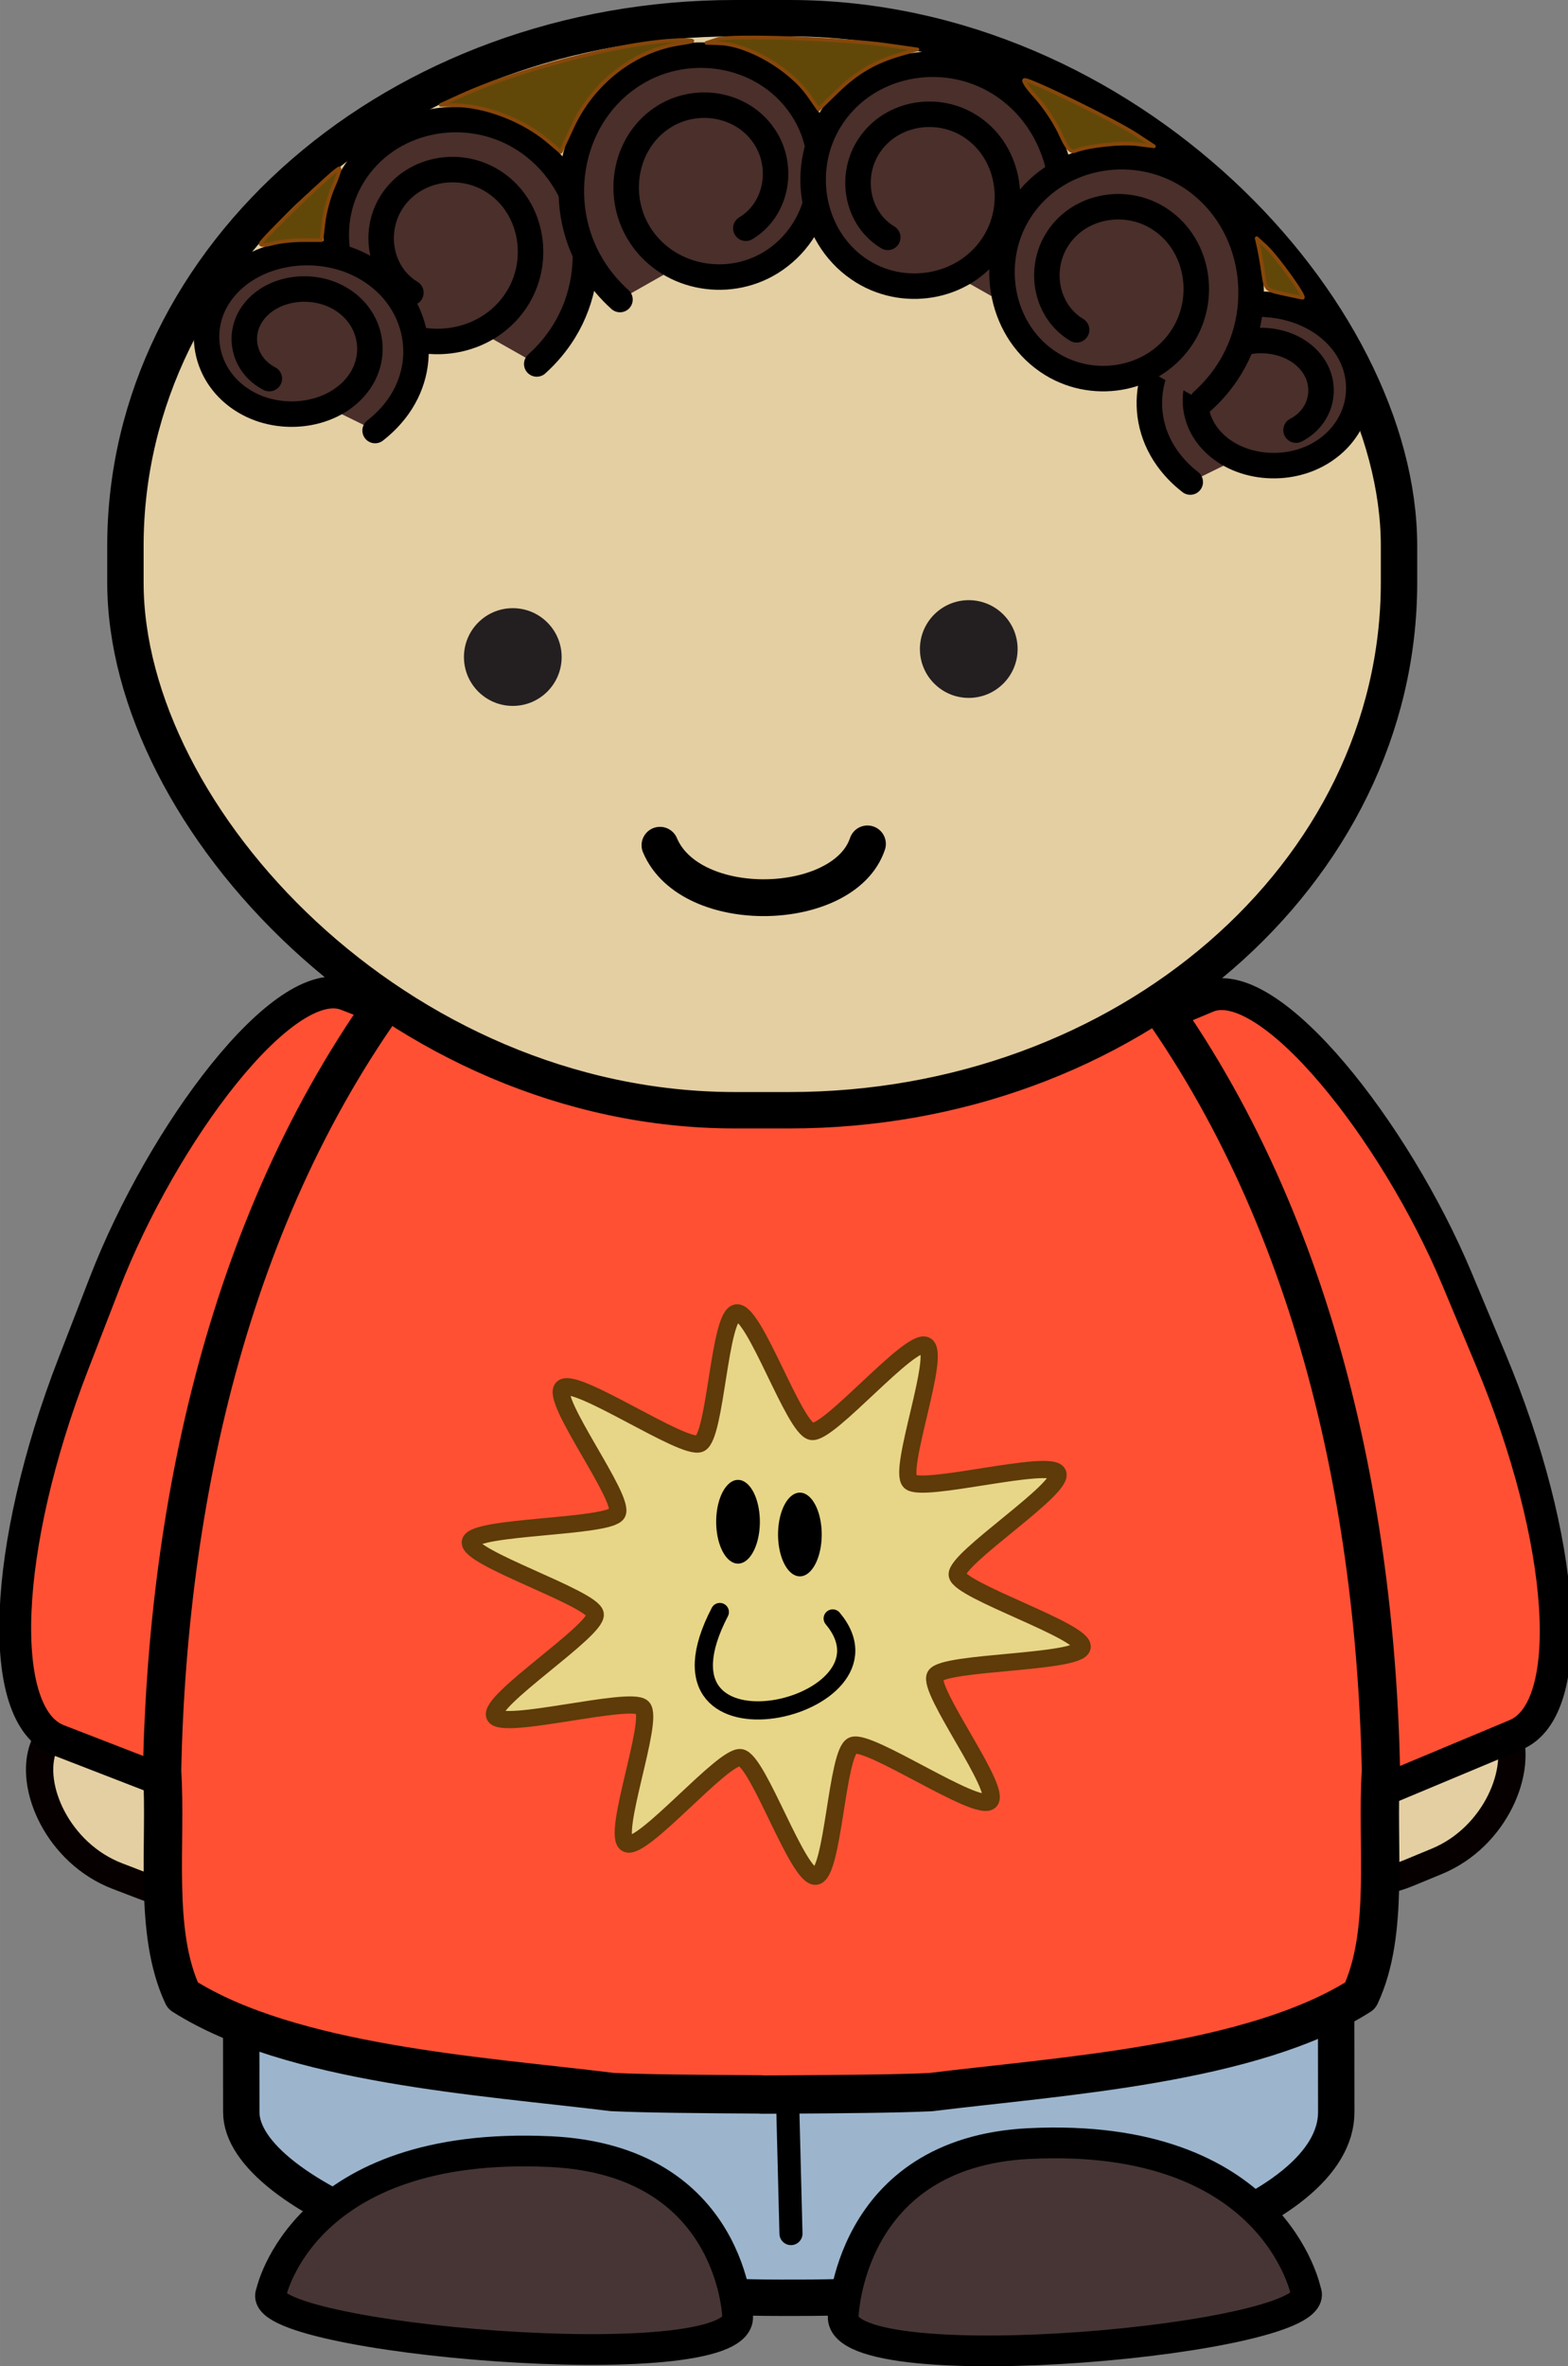 <?xml version="1.0" encoding="UTF-8" standalone="no"?>
<!-- Created with Inkscape (http://www.inkscape.org/) -->

<svg
   xmlns:dc="http://purl.org/dc/elements/1.1/"
   xmlns:cc="http://creativecommons.org/ns#"
   xmlns:rdf="http://www.w3.org/1999/02/22-rdf-syntax-ns#"
   xmlns:svg="http://www.w3.org/2000/svg"
   xmlns="http://www.w3.org/2000/svg"
   xmlns:sodipodi="http://sodipodi.sourceforge.net/DTD/sodipodi-0.dtd"
   xmlns:inkscape="http://www.inkscape.org/namespaces/inkscape"
   width="24.322mm"
   height="36.692mm"
   viewBox="0 0 86.18 130.012"
   id="svg5223"
   version="1.1"
   inkscape:version="0.91 r13725"
   sodipodi:docname="mix-and-match-characters59.svg">
  <rect x="0" y="0" width="86.18" height="130.012" fill="#808080" stroke="none"/>
  <defs
     id="defs5225" />
  <sodipodi:namedview
     id="base"
     pagecolor="#ffffff"
     bordercolor="#666666"
     borderopacity="1.0"
     inkscape:pageopacity="0.0"
     inkscape:pageshadow="2"
     inkscape:zoom="2.8"
     inkscape:cx="-45.242992"
     inkscape:cy="56.174076"
     inkscape:document-units="px"
     inkscape:current-layer="layer1"
     showgrid="false"
     fit-margin-top="0"
     fit-margin-left="0"
     fit-margin-right="0"
     fit-margin-bottom="0"
     inkscape:window-width="1855"
     inkscape:window-height="1056"
     inkscape:window-x="1985"
     inkscape:window-y="24"
     inkscape:window-maximized="1" />
  <g
     inkscape:label="Layer 1"
     inkscape:groupmode="layer"
     id="layer1"
     transform="translate(-183.604,-370.511)">
    <rect
       id="rect3449-5"
       rx="6.333"
       ry="5.167"
       transform="matrix(0.934,0.358,-0.358,0.934,0,0)"
       width="14.333"
       y="363.431"
       x="340.547"
       height="10.667"
       style="fill:#e4cfa3;fill-rule:evenodd;stroke:#060000;stroke-width:1.5;stroke-linecap:round;stroke-linejoin:round" />
    <rect
       id="rect3449-0-4"
       rx="6.333"
       ry="5.167"
       transform="matrix(-0.924,0.382,0.382,0.924,0,0)"
       width="14.333"
       y="526.645"
       x="-68.372"
       height="10.667"
       style="fill:#e4cfa3;fill-rule:evenodd;stroke:#060000;stroke-width:1.5;stroke-linecap:round;stroke-linejoin:round" />
    <rect
       id="rect3252-4-6-2-2-1-2"
       rx="6.685"
       ry="19.577"
       transform="matrix(-0.932,-0.361,-0.361,0.932,0,0)"
       width="27.376"
       y="323.444"
       x="-363.412"
       height="43.929"
       style="fill:#ff5034;fill-rule:evenodd;stroke:#000000;stroke-width:1.751;stroke-linecap:round;stroke-linejoin:round" />
    <rect
       id="rect3252-6-7-2-7-1-6-3-1"
       rx="29.573"
       ry="10.198"
       transform="matrix(1,-7.4216e-5,0.001,1,0,0)"
       width="60.181"
       y="459.718"
       x="196.379"
       height="37.056"
       style="fill:#9cb5cd;fill-rule:evenodd;stroke:#000000;stroke-width:2;stroke-linecap:round;stroke-linejoin:round" />
    <path
       id="path3928-9-81-8-0-49-3-2"
       d="m 227.077,493.231 -0.289,-11.389"
       inkscape:connector-curvature="0"
       style="fill:#ffffff;stroke:#000000;stroke-width:1.268;stroke-linecap:round;stroke-linejoin:round" />
    <path
       id="path4010-7-1-8-9-8-8-6"
       d="m 229.947,497.801 c 0,0 0.225,-9.026 10.228,-9.517 13.456,-0.66 15.202,8.132 15.202,8.132 1.2,2.622 -25.536,5.075 -25.43,1.384 z"
       inkscape:connector-curvature="0"
       style="fill:#473535;stroke:#000000;stroke-width:1.689" />
    <path
       id="path4010-1-9-1-1-1-9-9-3"
       d="m 224.147,497.811 c 0,0 -0.227,-8.616 -10.312,-9.084 -13.567,-0.63 -15.327,7.762 -15.327,7.762 -1.209,2.502 25.746,4.844 25.639,1.321 z"
       inkscape:connector-curvature="0"
       style="fill:#473535;stroke:#000000;stroke-width:1.689" />
    <rect
       id="rect3252-71-0-6-4-3"
       rx="6.685"
       ry="19.577"
       transform="matrix(0.923,-0.386,0.386,0.923,0,0)"
       width="27.376"
       y="488.566"
       x="45.795"
       height="43.929"
       style="fill:#ff5034;fill-rule:evenodd;stroke:#000000;stroke-width:1.751;stroke-linecap:round;stroke-linejoin:round" />
    <path
       id="path3932-5-3-8-0-8-51-1-3"
       d="m 226.267,412.391 c -0.111,0.002 -0.222,0.007 -0.333,0.01 -0.063,-0.002 -0.126,-0.004 -0.189,-0.005 -0.097,-0.002 -0.196,-1e-5 -0.293,0 l 0,0.025 c -7.436,0.422 -14.324,5.044 -18.94,10.88 -9.895,12.426 -13.668,28.791 -14.001,44.496 0.26,4.028 -0.5,8.863 1.139,12.356 5.954,3.784 16.453,4.417 23.611,5.301 1.899,0.088 4.916,0.112 8.192,0.131 l 0,0.01 c 0.344,-0.002 0.671,-0.003 1.01,-0.005 0.033,-1.6e-4 0.066,1.8e-4 0.1,0 3.276,-0.019 6.293,-0.043 8.192,-0.131 7.157,-0.884 17.657,-1.518 23.611,-5.301 1.639,-3.493 0.879,-8.328 1.139,-12.356 -0.333,-15.704 -4.107,-32.07 -14.001,-44.496 -4.616,-5.836 -11.505,-10.459 -18.94,-10.88 l 0,-0.035 c -0.097,-10e-6 -0.196,-0.002 -0.293,0 z"
       inkscape:connector-curvature="0"
       style="fill:#ff5034;fill-rule:evenodd;stroke:#000000;stroke-width:2.106;stroke-linecap:round;stroke-linejoin:round" />
    <rect
       id="rect4240-8-9-5"
       rx="33.5"
       ry="29"
       height="60"
       width="70"
       y="371.511"
       x="190.497"
       style="fill:#e4cfa3;fill-rule:evenodd;stroke:#000000;stroke-width:2;stroke-linecap:round;stroke-linejoin:bevel" />
    <path
       id="path3920-6-93-3-4-1-7-0-2-5-6"
       d="m 206.187,386.592 c -1.663,-0.998 -2.096,-3.243 -1.121,-4.88 1.143,-1.918 3.703,-2.416 5.567,-1.284 2.175,1.32 2.737,4.267 1.446,6.41 -1.5,2.489 -4.834,3.131 -7.256,1.645 -2.802,-1.719 -3.523,-5.529 -1.841,-8.294 1.938,-3.186 6.22,-4.003 9.323,-2.08 3.563,2.207 4.474,7.067 2.314,10.586 -0.414,0.675 -0.927,1.287 -1.515,1.814"
       inkscape:connector-curvature="0"
       style="fill:#4a2f2b;stroke:#000000;stroke-width:1.4;stroke-linecap:round;stroke-linejoin:round" />
    <path
       id="path3920-7-7-473-9-4-9-2-9-0-4-7"
       d="m 224.596,383.052 c 1.663,-0.998 2.096,-3.243 1.121,-4.88 -1.143,-1.918 -3.703,-2.416 -5.567,-1.284 -2.175,1.32 -2.737,4.267 -1.446,6.41 1.5,2.489 4.834,3.131 7.256,1.645 2.802,-1.719 3.523,-5.529 1.841,-8.294 -1.938,-3.186 -6.22,-4.003 -9.323,-2.08 -3.563,2.207 -4.474,7.067 -2.314,10.586 0.414,0.675 0.927,1.287 1.515,1.814"
       inkscape:connector-curvature="0"
       style="fill:#4a2f2b;stroke:#000000;stroke-width:1.4;stroke-linecap:round;stroke-linejoin:round" />
    <path
       id="path3920-7-6-4-7-8-6-8-7-2-3-4-6"
       d="m 254.837,394.143 c 1.398,-0.726 1.762,-2.361 0.943,-3.552 -0.961,-1.396 -3.113,-1.759 -4.68,-0.935 -1.828,0.961 -2.301,3.106 -1.216,4.666 1.261,1.812 4.064,2.279 6.101,1.198 2.356,-1.252 2.962,-4.025 1.547,-6.037 -1.63,-2.319 -5.229,-2.914 -7.838,-1.514 -2.995,1.607 -3.762,5.144 -1.945,7.706 0.348,0.491 0.779,0.937 1.274,1.321"
       inkscape:connector-curvature="0"
       style="fill:#4a2f2b;stroke:#000000;stroke-width:1.4;stroke-linecap:round;stroke-linejoin:round" />
    <path
       id="path3920-7-6-47-3-3-9-9-4-1-4-3-7"
       d="m 198.406,391.313 c -1.398,-0.726 -1.762,-2.361 -0.943,-3.552 0.961,-1.396 3.113,-1.759 4.68,-0.935 1.828,0.961 2.301,3.106 1.216,4.666 -1.261,1.812 -4.064,2.279 -6.101,1.198 -2.356,-1.252 -2.962,-4.025 -1.547,-6.037 1.63,-2.319 5.229,-2.914 7.838,-1.514 2.995,1.607 3.762,5.144 1.945,7.706 -0.348,0.491 -0.779,0.937 -1.274,1.321"
       inkscape:connector-curvature="0"
       style="fill:#4a2f2b;stroke:#000000;stroke-width:1.4;stroke-linecap:round;stroke-linejoin:round" />
    <path
       id="path3920-7-7-5-27-8-9-3-5-2-3-9-5"
       d="m 232.397,383.552 c -1.663,-0.998 -2.096,-3.243 -1.121,-4.88 1.143,-1.918 3.703,-2.416 5.567,-1.284 2.175,1.32 2.737,4.267 1.446,6.41 -1.5,2.489 -4.834,3.131 -7.256,1.645 -2.802,-1.719 -3.523,-5.529 -1.841,-8.294 1.938,-3.186 6.22,-4.003 9.323,-2.08 3.563,2.207 4.474,7.067 2.314,10.586 -0.414,0.675 -0.927,1.287 -1.515,1.814"
       inkscape:connector-curvature="0"
       style="fill:#4a2f2b;stroke:#000000;stroke-width:1.4;stroke-linecap:round;stroke-linejoin:round" />
    <path
       id="path3920-7-7-50-9-4-5-7-3-5-9-1-0"
       d="m 242.777,388.632 c -1.663,-0.998 -2.096,-3.243 -1.121,-4.88 1.143,-1.918 3.703,-2.416 5.567,-1.284 2.175,1.32 2.737,4.267 1.446,6.41 -1.5,2.489 -4.834,3.131 -7.256,1.645 -2.802,-1.719 -3.523,-5.529 -1.841,-8.294 1.938,-3.186 6.22,-4.003 9.323,-2.08 3.563,2.207 4.474,7.067 2.314,10.586 -0.414,0.675 -0.927,1.287 -1.515,1.814"
       inkscape:connector-curvature="0"
       style="fill:#4a2f2b;stroke:#000000;stroke-width:1.4;stroke-linecap:round;stroke-linejoin:round" />
    <path
       id="path4178"
       d="m 213.727,378.261 c -1.351,-1.144 -3.415,-1.942 -5.099,-1.972 l -0.8,-0.014 1.1,-0.501 c 3.537,-1.611 9.839,-3.154 12.464,-3.051 0.45,0.018 0.336,0.069 -0.393,0.176 -2.521,0.369 -4.8,2.128 -5.937,4.583 l -0.636,1.372 -0.699,-0.593 z"
       inkscape:connector-curvature="0"
       style="fill:#624808;fill-rule:evenodd;stroke:#87470a;stroke-width:0.2;stroke-linecap:round;stroke-linejoin:round" />
    <path
       id="path4180"
       d="m 228.067,375.761 c -1.025,-1.471 -3.348,-2.822 -4.939,-2.872 l -0.7,-0.022 0.6,-0.195 c 0.732,-0.238 6.884,-0.031 9.3,0.312 l 1.7,0.242 -0.899,0.258 c -1.444,0.415 -2.431,0.99 -3.517,2.047 l -1.016,0.989 -0.529,-0.76 z"
       inkscape:connector-curvature="0"
       style="fill:#624808;fill-rule:evenodd;stroke:#87470a;stroke-width:0.2;stroke-linecap:round;stroke-linejoin:round" />
    <path
       id="path4182"
       d="m 241.867,377.831 c -0.277,-0.604 -0.882,-1.51 -1.346,-2.013 -0.464,-0.503 -0.733,-0.915 -0.598,-0.915 0.38,0 4.984,2.255 6.105,2.99 l 1,0.655 -0.928,-0.116 c -0.878,-0.11 -2.683,0.086 -3.401,0.368 -0.254,0.1 -0.445,-0.123 -0.832,-0.969 l 0,0 z"
       inkscape:connector-curvature="0"
       style="fill:#624808;fill-rule:evenodd;stroke:#87470a;stroke-width:0.2;stroke-linecap:round;stroke-linejoin:round" />
    <path
       id="path4184"
       d="m 254.097,386.641 c -0.915,-0.199 -0.934,-0.219 -1.064,-1.123 -0.073,-0.506 -0.184,-1.145 -0.246,-1.42 l -0.114,-0.5 0.515,0.472 c 0.606,0.556 2.241,2.84 2.004,2.8 -0.089,-0.015 -0.582,-0.119 -1.095,-0.23 z"
       inkscape:connector-curvature="0"
       style="fill:#624808;fill-rule:evenodd;stroke:#87470a;stroke-width:0.2;stroke-linecap:round;stroke-linejoin:round" />
    <path
       id="path4188"
       d="m 197.927,383.911 c 0,-0.206 4.222,-4.252 4.328,-4.146 0.042,0.042 -0.108,0.496 -0.335,1.008 -0.227,0.512 -0.465,1.381 -0.53,1.931 l -0.118,1 -1.024,0 c -0.563,0 -1.315,0.084 -1.672,0.186 -0.357,0.102 -0.649,0.112 -0.649,0.021 z"
       inkscape:connector-curvature="0"
       style="fill:#624808;fill-rule:evenodd;stroke:#87470a;stroke-width:0.2;stroke-linecap:round;stroke-linejoin:round" />
    <path
       id="path4197"
       d="m 229.091,456.22 a 2.021,1.255 56.524 0 0 2.388,-0.271"
       inkscape:connector-curvature="0"
       style="fill:none;stroke:#000000;stroke-width:0.859;stroke-linecap:round;stroke-linejoin:round" />
    <path
       id="path4197-5"
       d="m 223.909,456.561 a 1.255,2.021 27.314 0 1 -2.403,-0.013"
       inkscape:connector-curvature="0"
       style="fill:none;stroke:#000000;stroke-width:0.859;stroke-linecap:round;stroke-linejoin:round" />
    <path
       id="path4026"
       d="m 238.001,469.476 c -0.726,0.613 -6.64,-3.447 -7.535,-3.061 -0.882,0.38 -1.056,7.077 -2.025,7.182 -0.983,0.107 -3.15,-6.348 -4.123,-6.515 -0.959,-0.165 -5.416,5.159 -6.268,4.725 -0.864,-0.441 1.543,-6.824 0.864,-7.481 -0.669,-0.648 -7.707,1.271 -8.116,0.463 -0.415,-0.82 5.647,-4.694 5.521,-5.589 -0.124,-0.883 -7.054,-3.103 -6.864,-3.976 0.193,-0.885 7.594,-0.771 8.069,-1.562 0.469,-0.781 -3.707,-6.291 -2.99,-6.896 0.726,-0.613 6.64,3.447 7.535,3.061 0.882,-0.38 1.056,-7.077 2.025,-7.182 0.983,-0.107 3.15,6.348 4.123,6.515 0.959,0.165 5.416,-5.159 6.268,-4.725 0.864,0.441 -1.543,6.824 -0.864,7.481 0.669,0.648 7.707,-1.271 8.116,-0.463 0.415,0.82 -5.647,4.694 -5.521,5.589 0.124,0.883 7.054,3.103 6.864,3.976 -0.193,0.885 -7.594,0.771 -8.069,1.562 -0.469,0.781 3.707,6.291 2.99,6.896 z"
       inkscape:connector-curvature="0"
       style="fill:#e7d687;fill-rule:evenodd;stroke:#5e3b08;stroke-width:0.946;stroke-linejoin:round" />
    <path
       id="path4058"
       d="m 223.167,459.081 c -4.571,8.804 10.374,5.319 6.204,0.354"
       inkscape:connector-curvature="0"
       style="fill:none;stroke:#000000;stroke-linecap:round;stroke-linejoin:round" />
    <path
       id="path4235"
       d="m 225.367,454.121 a 1.2,2.3 0 0 1 -2.4,0 1.2,2.3 0 1 1 2.4,0 z"
       inkscape:connector-curvature="0" />
    <path
       id="path4235-3"
       d="m 228.767,454.821 a 1.2,2.3 0 0 1 -2.4,0 1.2,2.3 0 1 1 2.4,0 z"
       inkscape:connector-curvature="0" />
    <path
       style="fill:#231f20"
       inkscape:connector-curvature="0"
       d="m 214.473,406.611 c 0,1.483 -1.201,2.685 -2.685,2.685 -1.483,0 -2.685,-1.202 -2.685,-2.685 0,-1.483 1.202,-2.685 2.685,-2.685 1.484,0 2.685,1.203 2.685,2.685"
       id="path458-3-6-66-7-2-8" />
    <path
       style="fill:#231f20"
       inkscape:connector-curvature="0"
       d="m 239.534,406.171 c 0,1.483 -1.201,2.685 -2.685,2.685 -1.483,0 -2.685,-1.202 -2.685,-2.685 0,-1.483 1.202,-2.685 2.685,-2.685 1.484,0 2.685,1.203 2.685,2.685"
       id="path458-9-9-2-9-2-2" />
    <path
       style="fill:none;stroke:#000000;stroke-width:2.022;stroke-linecap:round;stroke-linejoin:round"
       inkscape:connector-curvature="0"
       d="m 219.877,416.951 c 1.679,3.979 10.132,3.729 11.404,-0.074"
       id="path4738-0-9-5-4-6-6-8" />
  </g>
</svg>

